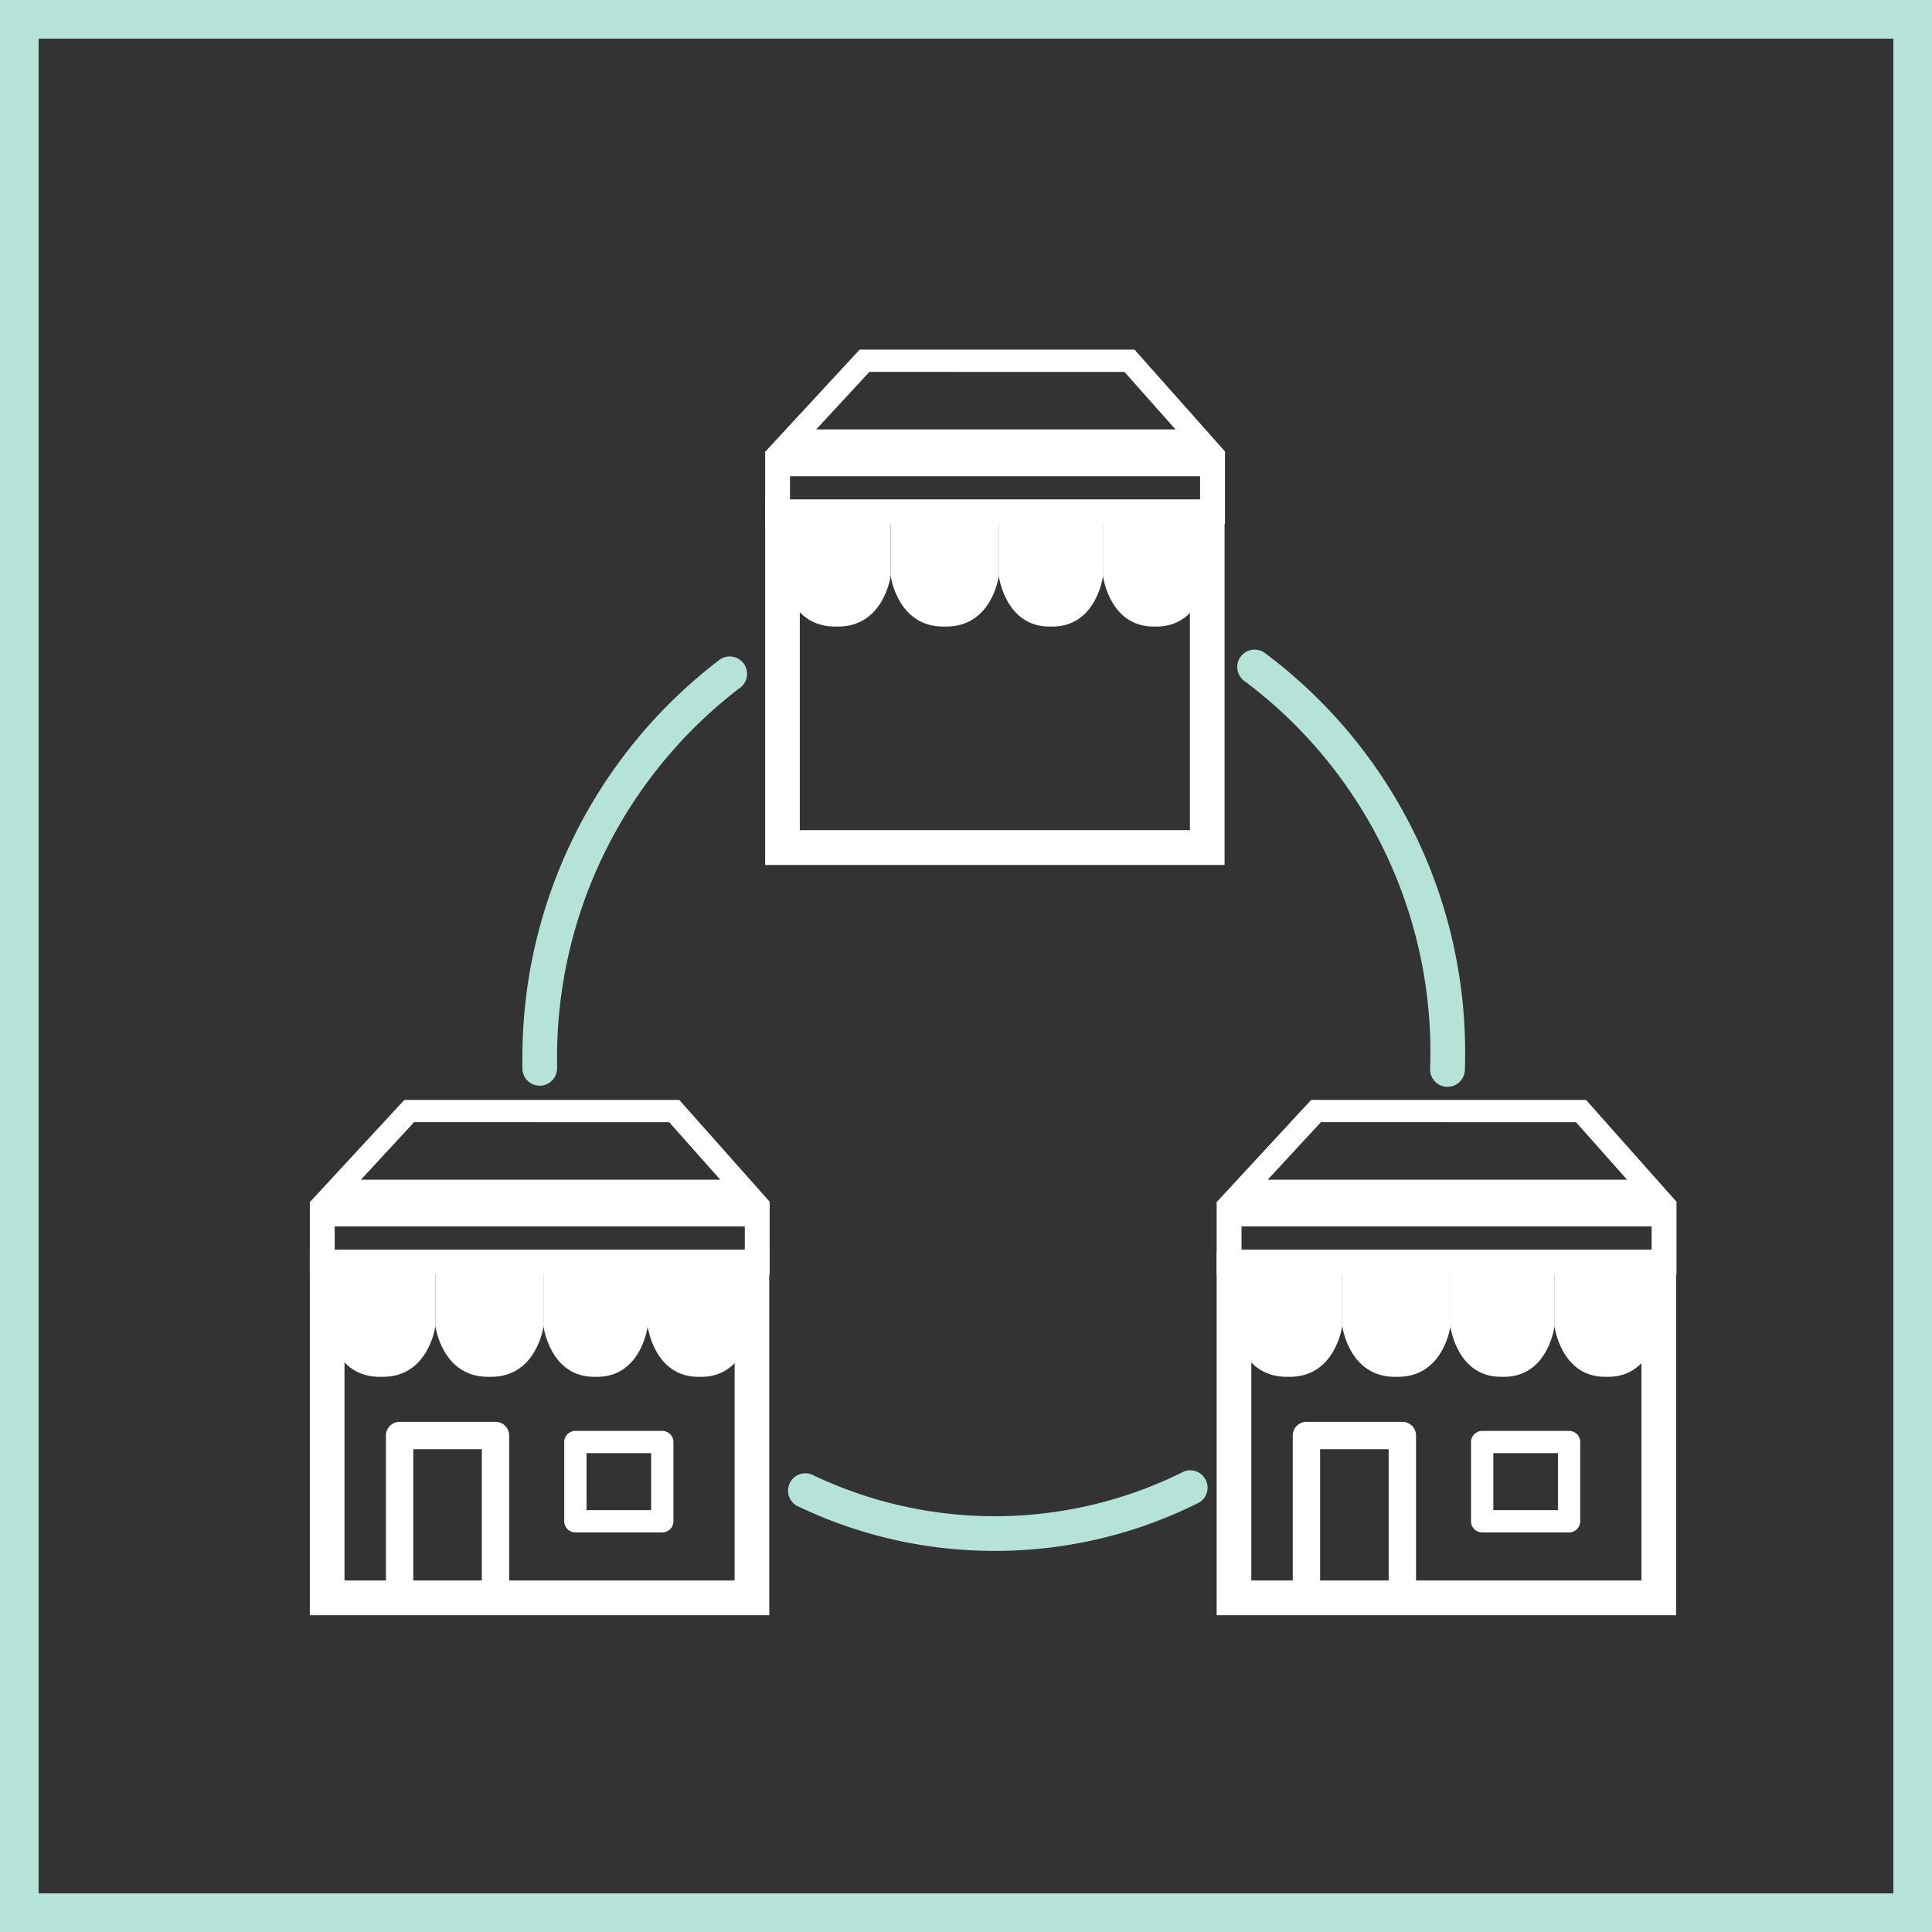 <?xml version="1.0" encoding="UTF-8"?> <svg xmlns="http://www.w3.org/2000/svg" width="100" height="100" viewBox="0 0 100 100"><rect x="0" y="0" width="100" height="100" fill="#333333" stroke="none"/><g id="Franchise" transform="translate(-1299 -3672)"><path id="Pfad_4944" data-name="Pfad 4944" d="M238.034,176.973h-23.78v-18.8h1.794v17H236.24v-17h1.794Z" transform="translate(1124.35 3539.797)" fill="#fff"></path><path id="Pfad_4945" data-name="Pfad 4945" d="M222.855,161.225v2.916s-.343,2.687-2.8,2.63c-2.458.057-2.8-2.63-2.8-2.63v-2.916Z" transform="translate(1122.246 3537.659)" fill="#fff"></path><path id="Pfad_4946" data-name="Pfad 4946" d="M241.591,161.225v2.916s-.343,2.687-2.8,2.63c-2.458.057-2.8-2.63-2.8-2.63v-2.916Z" transform="translate(1109.111 3537.659)" fill="#fff"></path><path id="Pfad_4947" data-name="Pfad 4947" d="M260.118,161.225v2.916s-.33,2.687-2.7,2.63c-2.366.057-2.7-2.63-2.7-2.63v-2.916Z" transform="translate(1095.977 3537.659)" fill="#fff"></path><path id="Pfad_4948" data-name="Pfad 4948" d="M278.151,161.225v2.916s-.33,2.687-2.7,2.63c-2.366.057-2.7-2.63-2.7-2.63v-2.916Z" transform="translate(1083.336 3537.659)" fill="#fff"></path><path id="Pfad_4949" data-name="Pfad 4949" d="M238.049,153.2h-23.8v-3.777h23.8Zm-22.514-1.288h21.226v-1.2H215.535Z" transform="translate(1124.355 3545.937)" fill="#fff"></path><path id="Pfad_4950" data-name="Pfad 4950" d="M214.278,137.113l4.885-5.284h14.227l4.69,5.28Zm5.389-4.132-2.753,2.979,18.6,0-2.643-2.975Z" transform="translate(1124.332 3558.267)" fill="#fff"></path><path id="Pfad_4953" data-name="Pfad 4953" d="M316.209,306.871h-23.78v-18.8h1.794v17h20.192v-17h1.794Z" transform="translate(1069.545 3448.734)" fill="#fff"></path><path id="Pfad_4954" data-name="Pfad 4954" d="M301.03,291.123v2.915s-.343,2.687-2.8,2.63c-2.458.057-2.8-2.63-2.8-2.63v-2.915Z" transform="translate(1067.443 3446.596)" fill="#fff"></path><path id="Pfad_4955" data-name="Pfad 4955" d="M319.767,291.123v2.915s-.343,2.687-2.8,2.63c-2.458.057-2.8-2.63-2.8-2.63v-2.915Z" transform="translate(1054.309 3446.596)" fill="#fff"></path><path id="Pfad_4956" data-name="Pfad 4956" d="M338.293,291.123v2.915s-.33,2.687-2.7,2.63c-2.365.057-2.7-2.63-2.7-2.63v-2.915Z" transform="translate(1041.172 3446.596)" fill="#fff"></path><path id="Pfad_4957" data-name="Pfad 4957" d="M356.327,291.123v2.915s-.33,2.687-2.7,2.63c-2.365.057-2.7-2.63-2.7-2.63v-2.915Z" transform="translate(1028.531 3446.596)" fill="#fff"></path><path id="Pfad_4958" data-name="Pfad 4958" d="M316.224,283.093h-23.8v-3.777h23.8Zm-22.514-1.288h21.227v-1.2H293.71Z" transform="translate(1069.551 3454.873)" fill="#fff"></path><path id="Pfad_4959" data-name="Pfad 4959" d="M292.452,267.011l4.885-5.284h14.226l4.689,5.28Zm5.389-4.132-2.753,2.979,18.6,0-2.642-2.975Z" transform="translate(1069.529 3467.203)" fill="#fff"></path><path id="Pfad_4960" data-name="Pfad 4960" d="M311.272,327.286h-4.964a.708.708,0,0,1-.708-.708v-8.407a.708.708,0,0,1,.708-.708h4.964a.708.708,0,0,1,.708.708v8.407A.708.708,0,0,1,311.272,327.286Zm-4.256-1.416h3.548v-6.991h-3.548Z" transform="translate(1060.313 3428.131)" fill="#fff"></path><path id="Pfad_4961" data-name="Pfad 4961" d="M341.55,324.277h-4.5a.576.576,0,0,1-.576-.576V319.6a.577.577,0,0,1,.576-.576h4.5a.577.577,0,0,1,.576.576V323.7A.576.576,0,0,1,341.55,324.277Zm-3.921-1.152h3.344v-2.953h-3.344Z" transform="translate(1038.666 3427.04)" fill="#fff"></path><g id="Gruppe_542" data-name="Gruppe 542"><path id="Pfad_4962" data-name="Pfad 4962" d="M159.21,306.871H135.43v-18.8h1.794v17h20.192v-17h1.794Z" transform="translate(1179.607 3448.734)" fill="#fff"></path><path id="Pfad_4963" data-name="Pfad 4963" d="M144.031,291.123v2.915s-.343,2.687-2.8,2.63c-2.458.057-2.8-2.63-2.8-2.63v-2.915Z" transform="translate(1177.506 3446.596)" fill="#fff"></path><path id="Pfad_4964" data-name="Pfad 4964" d="M162.767,291.123v2.915s-.343,2.687-2.8,2.63c-2.458.057-2.8-2.63-2.8-2.63v-2.915Z" transform="translate(1164.369 3446.596)" fill="#fff"></path><path id="Pfad_4965" data-name="Pfad 4965" d="M181.294,291.123v2.915s-.33,2.687-2.7,2.63c-2.366.057-2.7-2.63-2.7-2.63v-2.915Z" transform="translate(1151.234 3446.596)" fill="#fff"></path><path id="Pfad_4966" data-name="Pfad 4966" d="M199.327,291.123v2.915s-.33,2.687-2.7,2.63c-2.366.057-2.7-2.63-2.7-2.63v-2.915Z" transform="translate(1138.594 3446.596)" fill="#fff"></path><path id="Pfad_4967" data-name="Pfad 4967" d="M159.224,283.093h-23.8v-3.777h23.8Zm-22.514-1.288h21.227v-1.2H136.71Z" transform="translate(1179.613 3454.873)" fill="#fff"></path><path id="Pfad_4968" data-name="Pfad 4968" d="M135.453,267.011l4.885-5.284h14.226l4.69,5.28Zm5.389-4.132-2.753,2.979,18.6,0-2.643-2.975Z" transform="translate(1179.592 3467.203)" fill="#fff"></path><path id="Pfad_4969" data-name="Pfad 4969" d="M154.272,327.286h-4.964a.708.708,0,0,1-.708-.708v-8.407a.708.708,0,0,1,.708-.708h4.964a.708.708,0,0,1,.708.708v8.407A.708.708,0,0,1,154.272,327.286Zm-4.256-1.416h3.548v-6.991h-3.548Z" transform="translate(1170.375 3428.131)" fill="#fff"></path><path id="Pfad_4970" data-name="Pfad 4970" d="M184.551,324.277h-4.5a.576.576,0,0,1-.576-.576V319.6a.577.577,0,0,1,.576-.576h4.5a.576.576,0,0,1,.576.576V323.7A.576.576,0,0,1,184.551,324.277Zm-3.92-1.152h3.344v-2.953H180.63Z" transform="translate(1148.729 3427.04)" fill="#fff"></path></g><path id="Pfad_4971" data-name="Pfad 4971" d="M173.13,207.281a.9.9,0,0,1-.9-.882q0-.241,0-.482a25.872,25.872,0,0,1,10.131-20.624.9.9,0,1,1,1.079,1.433,24.07,24.07,0,0,0-9.416,19.192q0,.226,0,.452a.9.9,0,0,1-.882.912Z" transform="translate(1153.809 3520.914)" fill="#b5e3d8"></path><path id="Pfad_4972" data-name="Pfad 4972" d="M229.1,329.932a23.464,23.464,0,0,1-10.115-2.272.9.9,0,1,1,.767-1.621,21.859,21.859,0,0,0,19.15-.222.9.9,0,0,1,.8,1.6A23.451,23.451,0,0,1,229.1,329.932Z" transform="translate(1121.391 3422.341)" fill="#b5e3d8"></path><path id="Pfad_4973" data-name="Pfad 4973" d="M307.022,206.51h-.028a.9.9,0,0,1-.87-.924c0-.15.007-.3.01-.452a23.981,23.981,0,0,0-9.568-19.589.9.9,0,1,1,1.066-1.443,25.782,25.782,0,0,1,10.3,21.054c0,.162-.005.323-.01.483A.9.9,0,0,1,307.022,206.51Z" transform="translate(1066.9 3521.744)" fill="#b5e3d8"></path><g id="Rechteck_1783" data-name="Rechteck 1783" transform="translate(1299 3672)" fill="none" stroke="#b5e3d8" stroke-width="2"><rect width="100" height="100" stroke="none"></rect><rect x="1" y="1" width="98" height="98" fill="none"></rect></g></g></svg> 